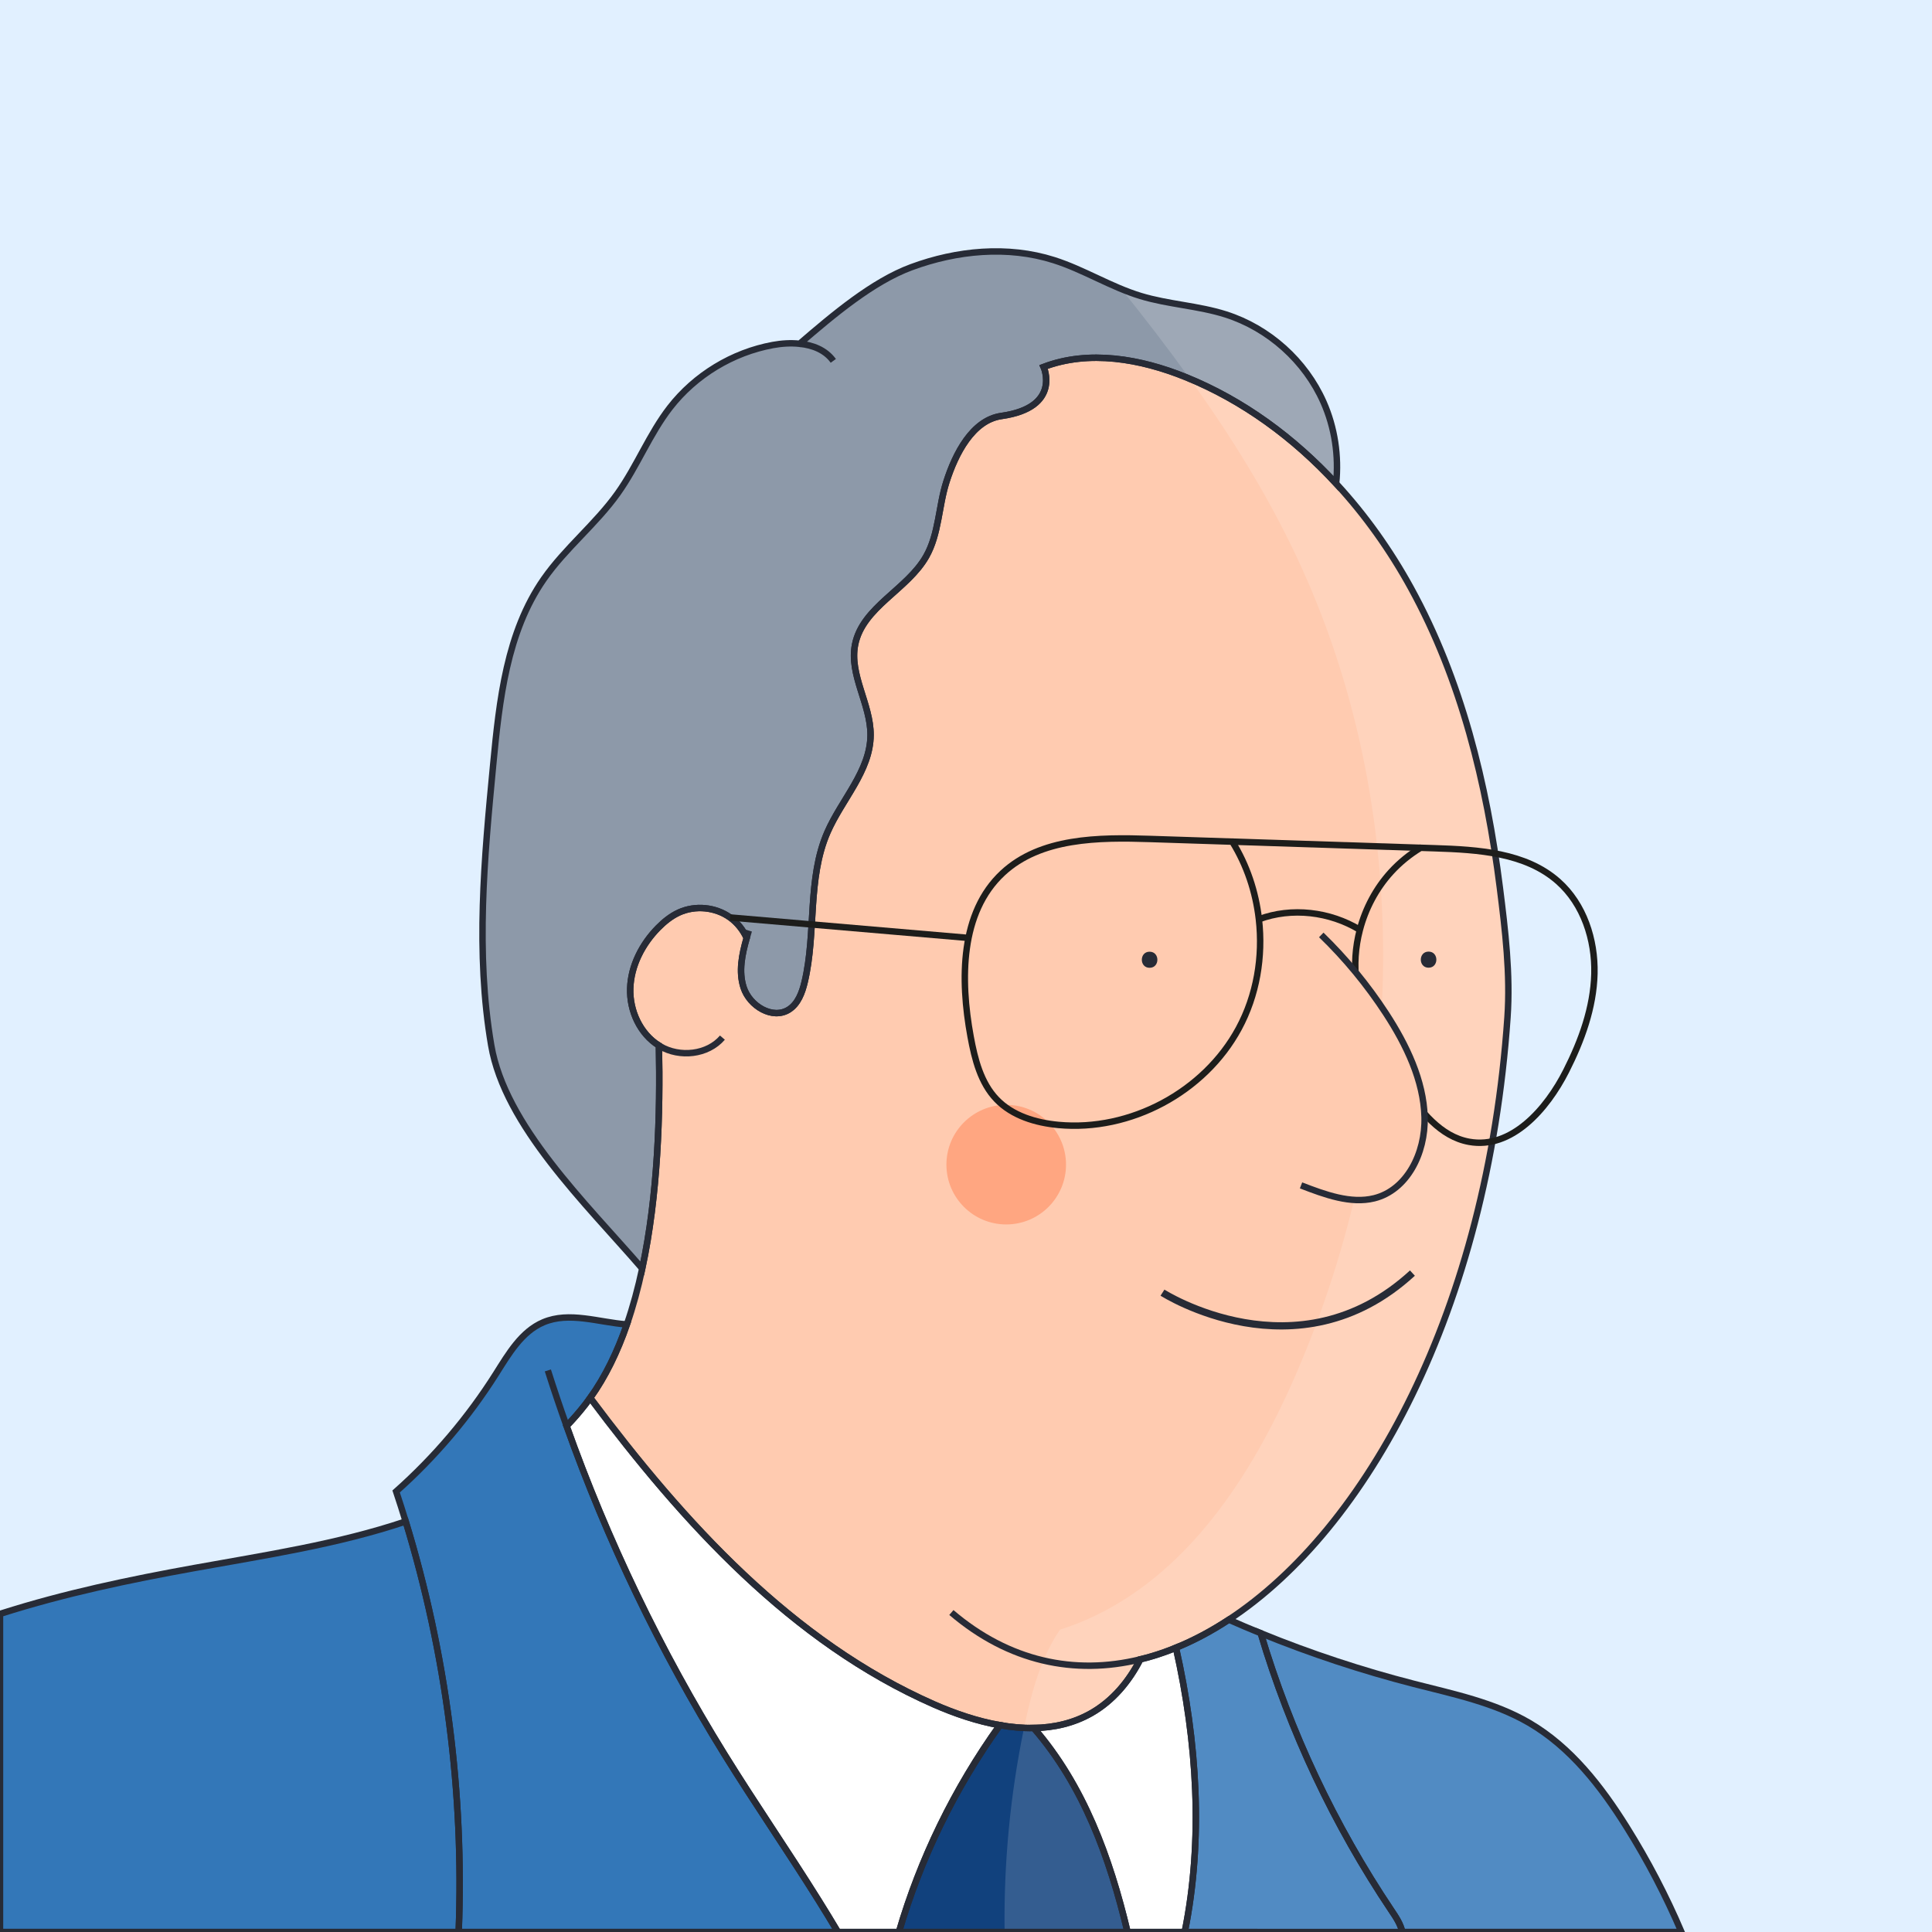 <?xml version="1.0" encoding="utf-8"?>
<!-- Generator: Adobe Illustrator 26.5.0, SVG Export Plug-In . SVG Version: 6.00 Build 0)  -->
<svg version="1.1" id="Capa_1" xmlns="http://www.w3.org/2000/svg" xmlns:xlink="http://www.w3.org/1999/xlink" x="0px" y="0px"
	 viewBox="0 0 600 600" style="enable-background:new 0 0 600 600;" xml:space="preserve">
<style type="text/css">
	.st0{fill:#E1F0FF;}
	.st1{fill:#FFCBB0;}
	.st2{fill:#FFFFFF;}
	.st3{fill:#11417D;}
	.st4{fill:#3377B8;}
	.st5{fill:none;}
	.st6{fill:#8D99A9;}
	.st7{fill:#FFA681;}
	.st8{opacity:0.15;fill:#FFFFFF;}
	.st9{fill:none;stroke:#272B36;stroke-width:2;stroke-miterlimit:10;}
	.st10{fill:none;stroke:#1D1D1B;stroke-width:2;stroke-miterlimit:10;}
	.st11{fill:#FFCBB0;stroke:#272B36;stroke-width:2;stroke-miterlimit:10;}
	.st12{fill:none;stroke:#272B36;stroke-width:2.245;stroke-miterlimit:10;}
	.st13{fill:#272B36;}
</style>
<rect class="st0" width="600" height="600"/>
<path class="st1" d="M465.79,275.65c-4.08-32.31-11.95-64.56-27.64-93.1c-6.39-11.62-14.17-22.61-23.2-32.37
	c-13.13-14.22-28.87-25.85-46.77-33.09c-13.98-5.65-29.97-8.5-44.07-3.13c0,0,5.64,12.57-13.11,15.23
	c-9.01,1.28-14.31,11.76-17.08,20.43c-2.45,7.64-2.32,16.16-6.26,23.14c-5.86,10.37-19.77,15.73-22.1,27.41
	c-1.88,9.41,4.85,18.52,4.8,28.11c-0.06,11.16-8.98,20.02-13.42,30.25c-6.27,14.42-3.42,31.15-7.05,46.45
	c-0.78,3.28-2.05,6.75-4.89,8.55c-5.08,3.23-12.21-1.12-14.06-6.84c-1.62-4.97-0.51-10.3,0.95-15.4v-0.01
	c-1.15-2.51-2.92-4.74-5.16-6.35c-4.53-3.25-10.82-3.86-15.89-1.54c-2.44,1.12-4.56,2.84-6.45,4.75
	c-4.96,5.04-8.45,11.76-8.67,18.83c-0.22,6.93,3.04,14.08,8.91,17.73c0.46,21.13-0.3,46.48-5.18,69.25
	c-1.28,6.01-2.85,11.84-4.77,17.37c-2.93,8.47-6.67,16.22-11.39,22.81c29.11,38.9,62.6,75.74,106.75,95.18
	c6.45,2.83,13.44,5.23,20.47,6.46c3.52,0.62,7.05,0.95,10.53,0.88c6.26-0.11,12.34-1.47,17.87-4.62c6.65-3.79,11.71-9.83,15.21-16.7
	c1.33-0.32,2.65-0.68,3.98-1.08c2.37-0.72,4.74-1.56,7.1-2.53c5.53-2.25,11.02-5.17,16.42-8.72
	c42.82-28.14,80.23-95.92,86.54-187.02C469.09,302.54,467.48,289.03,465.79,275.65z"/>
<path class="st2" d="M367.93,600h-17.76c-5.54-23.24-13.72-45.59-29.13-63.35c6.26-0.11,12.34-1.47,17.87-4.62
	c6.65-3.79,11.71-9.83,15.21-16.7c1.33-0.32,2.65-0.68,3.98-1.08c2.37-0.72,4.74-1.56,7.1-2.53
	C371.78,540.94,373.74,571.33,367.93,600z"/>
<path class="st3" d="M350.17,600h-71c6.64-22.75,17.23-44.53,31.34-64.23c3.52,0.62,7.05,0.95,10.53,0.88
	C336.45,554.41,344.63,576.76,350.17,600z"/>
<path class="st2" d="M310.51,535.77c-14.11,19.7-24.7,41.48-31.34,64.23h-18.95c-1.98-3.32-3.99-6.61-6.04-9.89
	c-9.53-15.26-19.78-30.08-29.25-45.38c-19.87-32.1-36.32-66.31-48.97-101.87c2.06-2.13,4.01-4.37,5.83-6.72
	c0.51-0.66,1.01-1.33,1.5-2.01c29.11,38.9,62.6,75.74,106.75,95.18C296.49,532.14,303.48,534.54,310.51,535.77z"/>
<path class="st4" d="M142.46,599.67c1.67-42.91-3.94-86.1-16.47-127.17c-0.95-3.11-1.94-6.22-2.97-9.31
	c11.98-10.65,22.46-23,31.03-36.56c3.93-6.22,7.93-13.12,14.71-15.99c8.05-3.41,17.12,0.01,25.92,0.68
	c-2.93,8.47-6.67,16.22-11.39,22.81c-0.49,0.68-0.99,1.35-1.5,2.01c-1.82,2.35-3.77,4.59-5.83,6.72
	c12.65,35.56,29.1,69.77,48.97,101.87c9.47,15.3,19.72,30.12,29.25,45.38c2.05,3.28,4.06,6.57,6.04,9.89H142.45
	C142.45,599.89,142.46,599.78,142.46,599.67z"/>
<path class="st4" d="M142.46,599.67c0,0.11-0.01,0.22-0.01,0.33H0v-98.78c0.15-0.05,0.3-0.1,0.45-0.15
	c19.56-6.23,39.74-10.47,59.98-14.12c22.05-3.99,44.37-7.33,65.56-14.45C138.52,513.57,144.13,556.76,142.46,599.67z"/>
<path class="st4" d="M367.93,600c5.81-28.67,3.85-59.06-2.73-88.28c5.53-2.25,11.02-5.17,16.42-8.72c3.28,1.45,6.58,2.86,9.91,4.21
	c9.11,30.52,22.85,59.65,40.59,86.1c1.4,2.08,2.86,4.24,3.36,6.69H367.93z"/>
<path class="st4" d="M522.2,600h-86.72c-0.5-2.45-1.96-4.61-3.36-6.69c-17.74-26.45-31.48-55.58-40.59-86.1
	c15.49,6.32,31.4,11.58,47.6,15.74c12.23,3.14,24.85,5.73,35.76,12.09c12.92,7.54,22.4,19.77,30.33,32.45
	C511.71,577.87,517.39,588.74,522.2,600z"/>
<path class="st5" d="M258.79,112.07c-2.42-3.34-6.29-4.88-10.47-5.31"/>
<path class="st5" d="M204.63,324.7c0.12,0.08,0.25,0.16,0.37,0.23c6.1,3.59,14.75,2.69,19.35-2.69"/>
<path class="st5" d="M175.96,442.86c-2.04-5.72-3.98-11.47-5.82-17.26"/>
<path class="st5" d="M295.46,500.78c17.84,15.23,38.25,19.54,58.66,14.55"/>
<path class="st5" d="M232.56,289.01c-0.23,0.75-0.45,1.51-0.67,2.27"/>
<path class="st6" d="M414.95,150.18c-13.13-14.22-28.87-25.85-46.77-33.09c-13.98-5.65-29.97-8.5-44.07-3.13
	c0,0,5.64,12.57-13.11,15.23c-9.01,1.28-14.31,11.76-17.08,20.43c-2.45,7.64-2.32,16.16-6.26,23.14
	c-5.86,10.37-19.77,15.73-22.1,27.41c-1.88,9.41,4.85,18.52,4.8,28.11c-0.06,11.16-8.98,20.02-13.42,30.25
	c-6.27,14.42-3.42,31.15-7.05,46.45c-0.78,3.28-2.05,6.75-4.89,8.55c-5.08,3.23-12.21-1.12-14.06-6.84
	c-1.62-4.97-0.51-10.3,0.95-15.4v-0.01c-1.15-2.51-2.92-4.74-5.16-6.35c-4.53-3.25-10.82-3.86-15.89-1.54
	c-2.44,1.12-4.56,2.84-6.45,4.75c-4.96,5.04-8.45,11.76-8.67,18.83c-0.22,6.93,3.04,14.08,8.91,17.73
	c0.46,21.13-0.3,46.48-5.18,69.25c-17.72-20.45-42.62-44.37-46.9-69.32c-4.92-28.72-2.16-58.13,0.61-87.12
	c1.92-20.07,4.19-41.13,15.72-57.67c6.71-9.63,16.17-17.08,22.98-26.65c6.03-8.48,9.84-18.42,16.23-26.65
	c7.81-10.05,19.41-17.09,31.93-19.39c2.67-0.49,5.55-0.69,8.3-0.39c10.45-8.98,22.64-19.31,34.73-23.78
	c14.11-5.22,29.92-6.75,44.25-2.19c9.28,2.95,17.65,8.31,26.96,11.14c8.64,2.62,17.84,2.99,26.44,5.73
	c13.35,4.26,24.68,14.44,30.34,27.25C414.53,132.8,415.83,141.6,414.95,150.18z"/>
<circle class="st7" cx="312.49" cy="361.69" r="18.57"/>
<path class="st8" d="M367.93,600h-17.76c-5.54-23.24-13.72-45.59-29.13-63.35c6.26-0.11,12.34-1.47,17.87-4.62
	c6.65-3.79,11.71-9.83,15.21-16.7c1.33-0.32,2.65-0.68,3.98-1.08c2.37-0.72,4.74-1.56,7.1-2.53
	C371.78,540.94,373.74,571.33,367.93,600z"/>
<path class="st8" d="M350.17,600h-38.18c-0.29-21.26,1.73-42.56,6.04-63.39c0.34,0.02,0.68,0.03,1.03,0.04
	c0.66,0.01,1.32,0.01,1.98,0C336.45,554.41,344.63,576.76,350.17,600z"/>
<path class="st8" d="M367.93,600c5.81-28.67,3.85-59.06-2.73-88.28c-2.36,0.97-4.73,1.81-7.1,2.53c-1.33,0.4-2.65,0.76-3.98,1.08
	c-3.5,6.87-8.56,12.91-15.21,16.7c-5.53,3.15-11.61,4.51-17.87,4.62c-0.66,0.01-1.32,0.01-1.98,0c-0.35-0.01-0.69-0.02-1.03-0.04
	c0.07-0.34,0.14-0.67,0.21-1.01c1.43-6.76,3.13-13.57,5.81-19.91c1.4-3.35,3.08-6.57,5.13-9.58c2.86-0.91,5.67-1.97,8.41-3.18
	c31.11-13.74,51.13-44.58,64.71-75.76c34.95-80.3,37.62-175.69,0.1-254.82c-9.14-19.3-20.44-37.37-32.88-54.71
	c-6.8-9.48-13.94-18.75-21.27-27.88c1.97,0.81,3.97,1.55,6.01,2.17c8.64,2.62,17.84,2.99,26.44,5.73
	c13.35,4.26,24.68,14.44,30.34,27.25c3.49,7.89,4.79,16.69,3.91,25.27c9.03,9.76,16.81,20.75,23.2,32.37
	c15.69,28.54,23.56,60.79,27.64,93.1c1.69,13.38,3.3,26.89,2.37,40.33c-6.31,91.1-43.72,158.88-86.54,187.02
	c3.28,1.45,6.58,2.86,9.91,4.21c15.49,6.32,31.4,11.58,47.6,15.74c12.23,3.14,24.85,5.73,35.76,12.09
	c12.92,7.54,22.4,19.77,30.33,32.45c6.49,10.38,12.17,21.25,16.98,32.51H367.93z"/>
<path class="st9" d="M465.79,275.65c-4.08-32.31-11.95-64.56-27.64-93.1c-6.39-11.62-14.17-22.61-23.2-32.37
	c-13.13-14.22-28.87-25.85-46.77-33.09c-13.98-5.65-29.97-8.5-44.07-3.13c0,0,5.64,12.57-13.11,15.23
	c-9.01,1.28-14.31,11.76-17.08,20.43c-2.45,7.64-2.32,16.16-6.26,23.14c-5.86,10.37-19.77,15.73-22.1,27.41
	c-1.88,9.41,4.85,18.52,4.8,28.11c-0.06,11.16-8.98,20.02-13.42,30.25c-6.27,14.42-3.42,31.15-7.05,46.45
	c-0.78,3.28-2.05,6.75-4.89,8.55c-5.08,3.23-12.21-1.12-14.06-6.84c-1.62-4.97-0.51-10.3,0.95-15.4v-0.01
	c-1.15-2.51-2.92-4.74-5.16-6.35c-4.53-3.25-10.82-3.86-15.89-1.54c-2.44,1.12-4.56,2.84-6.45,4.75
	c-4.96,5.04-8.45,11.76-8.67,18.83c-0.22,6.93,3.04,14.08,8.91,17.73c0.46,21.13-0.3,46.48-5.18,69.25
	c-1.28,6.01-2.85,11.84-4.77,17.37c-2.93,8.47-6.67,16.22-11.39,22.81c29.11,38.9,62.6,75.74,106.75,95.18
	c6.45,2.83,13.44,5.23,20.47,6.46c3.52,0.62,7.05,0.95,10.53,0.88c6.26-0.11,12.34-1.47,17.87-4.62c6.65-3.79,11.71-9.83,15.21-16.7
	c1.33-0.32,2.65-0.68,3.98-1.08c2.37-0.72,4.74-1.56,7.1-2.53c5.53-2.25,11.02-5.17,16.42-8.72
	c42.82-28.14,80.23-95.92,86.54-187.02C469.09,302.54,467.48,289.03,465.79,275.65z"/>
<path class="st9" d="M367.93,600h-17.76c-5.54-23.24-13.72-45.59-29.13-63.35c6.26-0.11,12.34-1.47,17.87-4.62
	c6.65-3.79,11.71-9.83,15.21-16.7c1.33-0.32,2.65-0.68,3.98-1.08c2.37-0.72,4.74-1.56,7.1-2.53
	C371.78,540.94,373.74,571.33,367.93,600z"/>
<path class="st9" d="M350.17,600h-71c6.64-22.75,17.23-44.53,31.34-64.23c3.52,0.62,7.05,0.95,10.53,0.88
	C336.45,554.41,344.63,576.76,350.17,600z"/>
<path class="st9" d="M310.51,535.77c-14.11,19.7-24.7,41.48-31.34,64.23h-18.95c-1.98-3.32-3.99-6.61-6.04-9.89
	c-9.53-15.26-19.78-30.08-29.25-45.38c-19.87-32.1-36.32-66.31-48.97-101.87c2.06-2.13,4.01-4.37,5.83-6.72
	c0.51-0.66,1.01-1.33,1.5-2.01c29.11,38.9,62.6,75.74,106.75,95.18C296.49,532.14,303.48,534.54,310.51,535.77z"/>
<path class="st9" d="M142.46,599.67c1.67-42.91-3.94-86.1-16.47-127.17c-0.95-3.11-1.94-6.22-2.97-9.31
	c11.98-10.65,22.46-23,31.03-36.56c3.93-6.22,7.93-13.12,14.71-15.99c8.05-3.41,17.12,0.01,25.92,0.68
	c-2.93,8.47-6.67,16.22-11.39,22.81c-0.49,0.68-0.99,1.35-1.5,2.01c-1.82,2.35-3.77,4.59-5.83,6.72
	c12.65,35.56,29.1,69.77,48.97,101.87c9.47,15.3,19.72,30.12,29.25,45.38c2.05,3.28,4.06,6.57,6.04,9.89H142.45
	C142.45,599.89,142.46,599.78,142.46,599.67z"/>
<path class="st9" d="M142.46,599.67c0,0.11-0.01,0.22-0.01,0.33H0v-98.78c0.15-0.05,0.3-0.1,0.45-0.15
	c19.56-6.23,39.74-10.47,59.98-14.12c22.05-3.99,44.37-7.33,65.56-14.45C138.52,513.57,144.13,556.76,142.46,599.67z"/>
<path class="st9" d="M367.93,600c5.81-28.67,3.85-59.06-2.73-88.28c5.53-2.25,11.02-5.17,16.42-8.72c3.28,1.45,6.58,2.86,9.91,4.21
	c9.11,30.52,22.85,59.65,40.59,86.1c1.4,2.08,2.86,4.24,3.36,6.69H367.93z"/>
<path class="st9" d="M522.2,600h-86.72c-0.5-2.45-1.96-4.61-3.36-6.69c-17.74-26.45-31.48-55.58-40.59-86.1
	c15.49,6.32,31.4,11.58,47.6,15.74c12.23,3.14,24.85,5.73,35.76,12.09c12.92,7.54,22.4,19.77,30.33,32.45
	C511.71,577.87,517.39,588.74,522.2,600z"/>
<path class="st9" d="M258.79,112.07c-2.42-3.34-6.29-4.88-10.47-5.31"/>
<path class="st9" d="M204.63,324.7c0.12,0.08,0.25,0.16,0.37,0.23c6.1,3.59,14.75,2.69,19.35-2.69"/>
<path class="st9" d="M175.96,442.86c-2.04-5.72-3.98-11.47-5.82-17.26"/>
<path class="st9" d="M295.46,500.78c17.84,15.23,38.25,19.54,58.66,14.55"/>
<path class="st9" d="M232.56,289.01c-0.23,0.75-0.45,1.51-0.67,2.27"/>
<path class="st9" d="M414.95,150.18c-13.13-14.22-28.87-25.85-46.77-33.09c-13.98-5.65-29.97-8.5-44.07-3.13
	c0,0,5.64,12.57-13.11,15.23c-9.01,1.28-14.31,11.76-17.08,20.43c-2.45,7.64-2.32,16.16-6.26,23.14
	c-5.86,10.37-19.77,15.73-22.1,27.41c-1.88,9.41,4.85,18.52,4.8,28.11c-0.06,11.16-8.98,20.02-13.42,30.25
	c-6.27,14.42-3.42,31.15-7.05,46.45c-0.78,3.28-2.05,6.75-4.89,8.55c-5.08,3.23-12.21-1.12-14.06-6.84
	c-1.62-4.97-0.51-10.3,0.95-15.4v-0.01c-1.15-2.51-2.92-4.74-5.16-6.35c-4.53-3.25-10.82-3.86-15.89-1.54
	c-2.44,1.12-4.56,2.84-6.45,4.75c-4.96,5.04-8.45,11.76-8.67,18.83c-0.22,6.93,3.04,14.08,8.91,17.73
	c0.46,21.13-0.3,46.48-5.18,69.25c-17.72-20.45-42.62-44.37-46.9-69.32c-4.92-28.72-2.16-58.13,0.61-87.12
	c1.92-20.07,4.19-41.13,15.72-57.67c6.71-9.63,16.17-17.08,22.98-26.65c6.03-8.48,9.84-18.42,16.23-26.65
	c7.81-10.05,19.41-17.09,31.93-19.39c2.67-0.49,5.55-0.69,8.3-0.39c10.45-8.98,22.64-19.31,34.73-23.78
	c14.11-5.22,29.92-6.75,44.25-2.19c9.28,2.95,17.65,8.31,26.96,11.14c8.64,2.62,17.84,2.99,26.44,5.73
	c13.35,4.26,24.68,14.44,30.34,27.25C414.53,132.8,415.83,141.6,414.95,150.18z"/>
<line class="st10" x1="300.78" y1="291.28" x2="226.73" y2="284.93"/>
<g>
	<path class="st10" d="M384.7,319.42c-10.66,19.73-33.67,32.03-55.99,29.94c-7.05-0.66-14.31-2.83-19.21-7.94
		c-4.94-5.15-6.78-12.47-8.07-19.5c-3.25-17.73-3.24-38.53,9.97-50.8c11.8-10.97,29.74-11.1,45.85-10.57
		c8.48,0.28,16.96,0.55,25.45,0.83c4.51,7.27,7.29,15.59,8.26,24.11C392.29,297.11,390.27,309.13,384.7,319.42z"/>
	<path class="st10" d="M495.16,302.39c-0.27,10.58-4,20.79-8.78,30.22c-6.04,11.92-16.99,24.38-30.14,21.99
		c-8.89-1.61-15.06-9.53-20.13-17.01c-6.71-9.89-13.2-20.44-14.84-32.28c-0.76-5.51-0.37-11.16,1.04-16.54
		c1.74-6.64,5.04-12.88,9.67-17.95c2.68-2.94,5.79-5.47,9.19-7.53c1.45,0.05,2.89,0.1,4.34,0.14c13.54,0.44,28.28,1.34,38.41,10.33
		C491.84,280.79,495.42,291.81,495.16,302.39z"/>
	<path class="st10" d="M441.17,263.29c-19.49-0.63-38.99-1.27-58.48-1.91"/>
	<path class="st10" d="M390.95,285.49c10.2-3.82,22.09-2.37,31.36,3.27"/>
</g>
<path class="st11" d="M410.33,290.35c7.54,7.3,14.31,15.51,20.1,24.39c6.36,9.76,11.67,20.83,11.98,32.16
	c0.32,11.33-5.53,22.74-15.64,25.24c-7.3,1.8-15.27-1.13-22.72-4.01"/>
<path class="st12" d="M361.02,401.44c0,0,41.87,26.85,77.62-6.07"/>
<g>
	<g>
		<path class="st13" d="M357.02,300.56c3.22,0,3.22-5,0-5C353.8,295.56,353.8,300.56,357.02,300.56L357.02,300.56z"/>
	</g>
</g>
<g>
	<g>
		<path class="st13" d="M443.66,300.53c3.22,0,3.22-5,0-5C440.44,295.53,440.44,300.53,443.66,300.53L443.66,300.53z"/>
	</g>
</g>
</svg>
